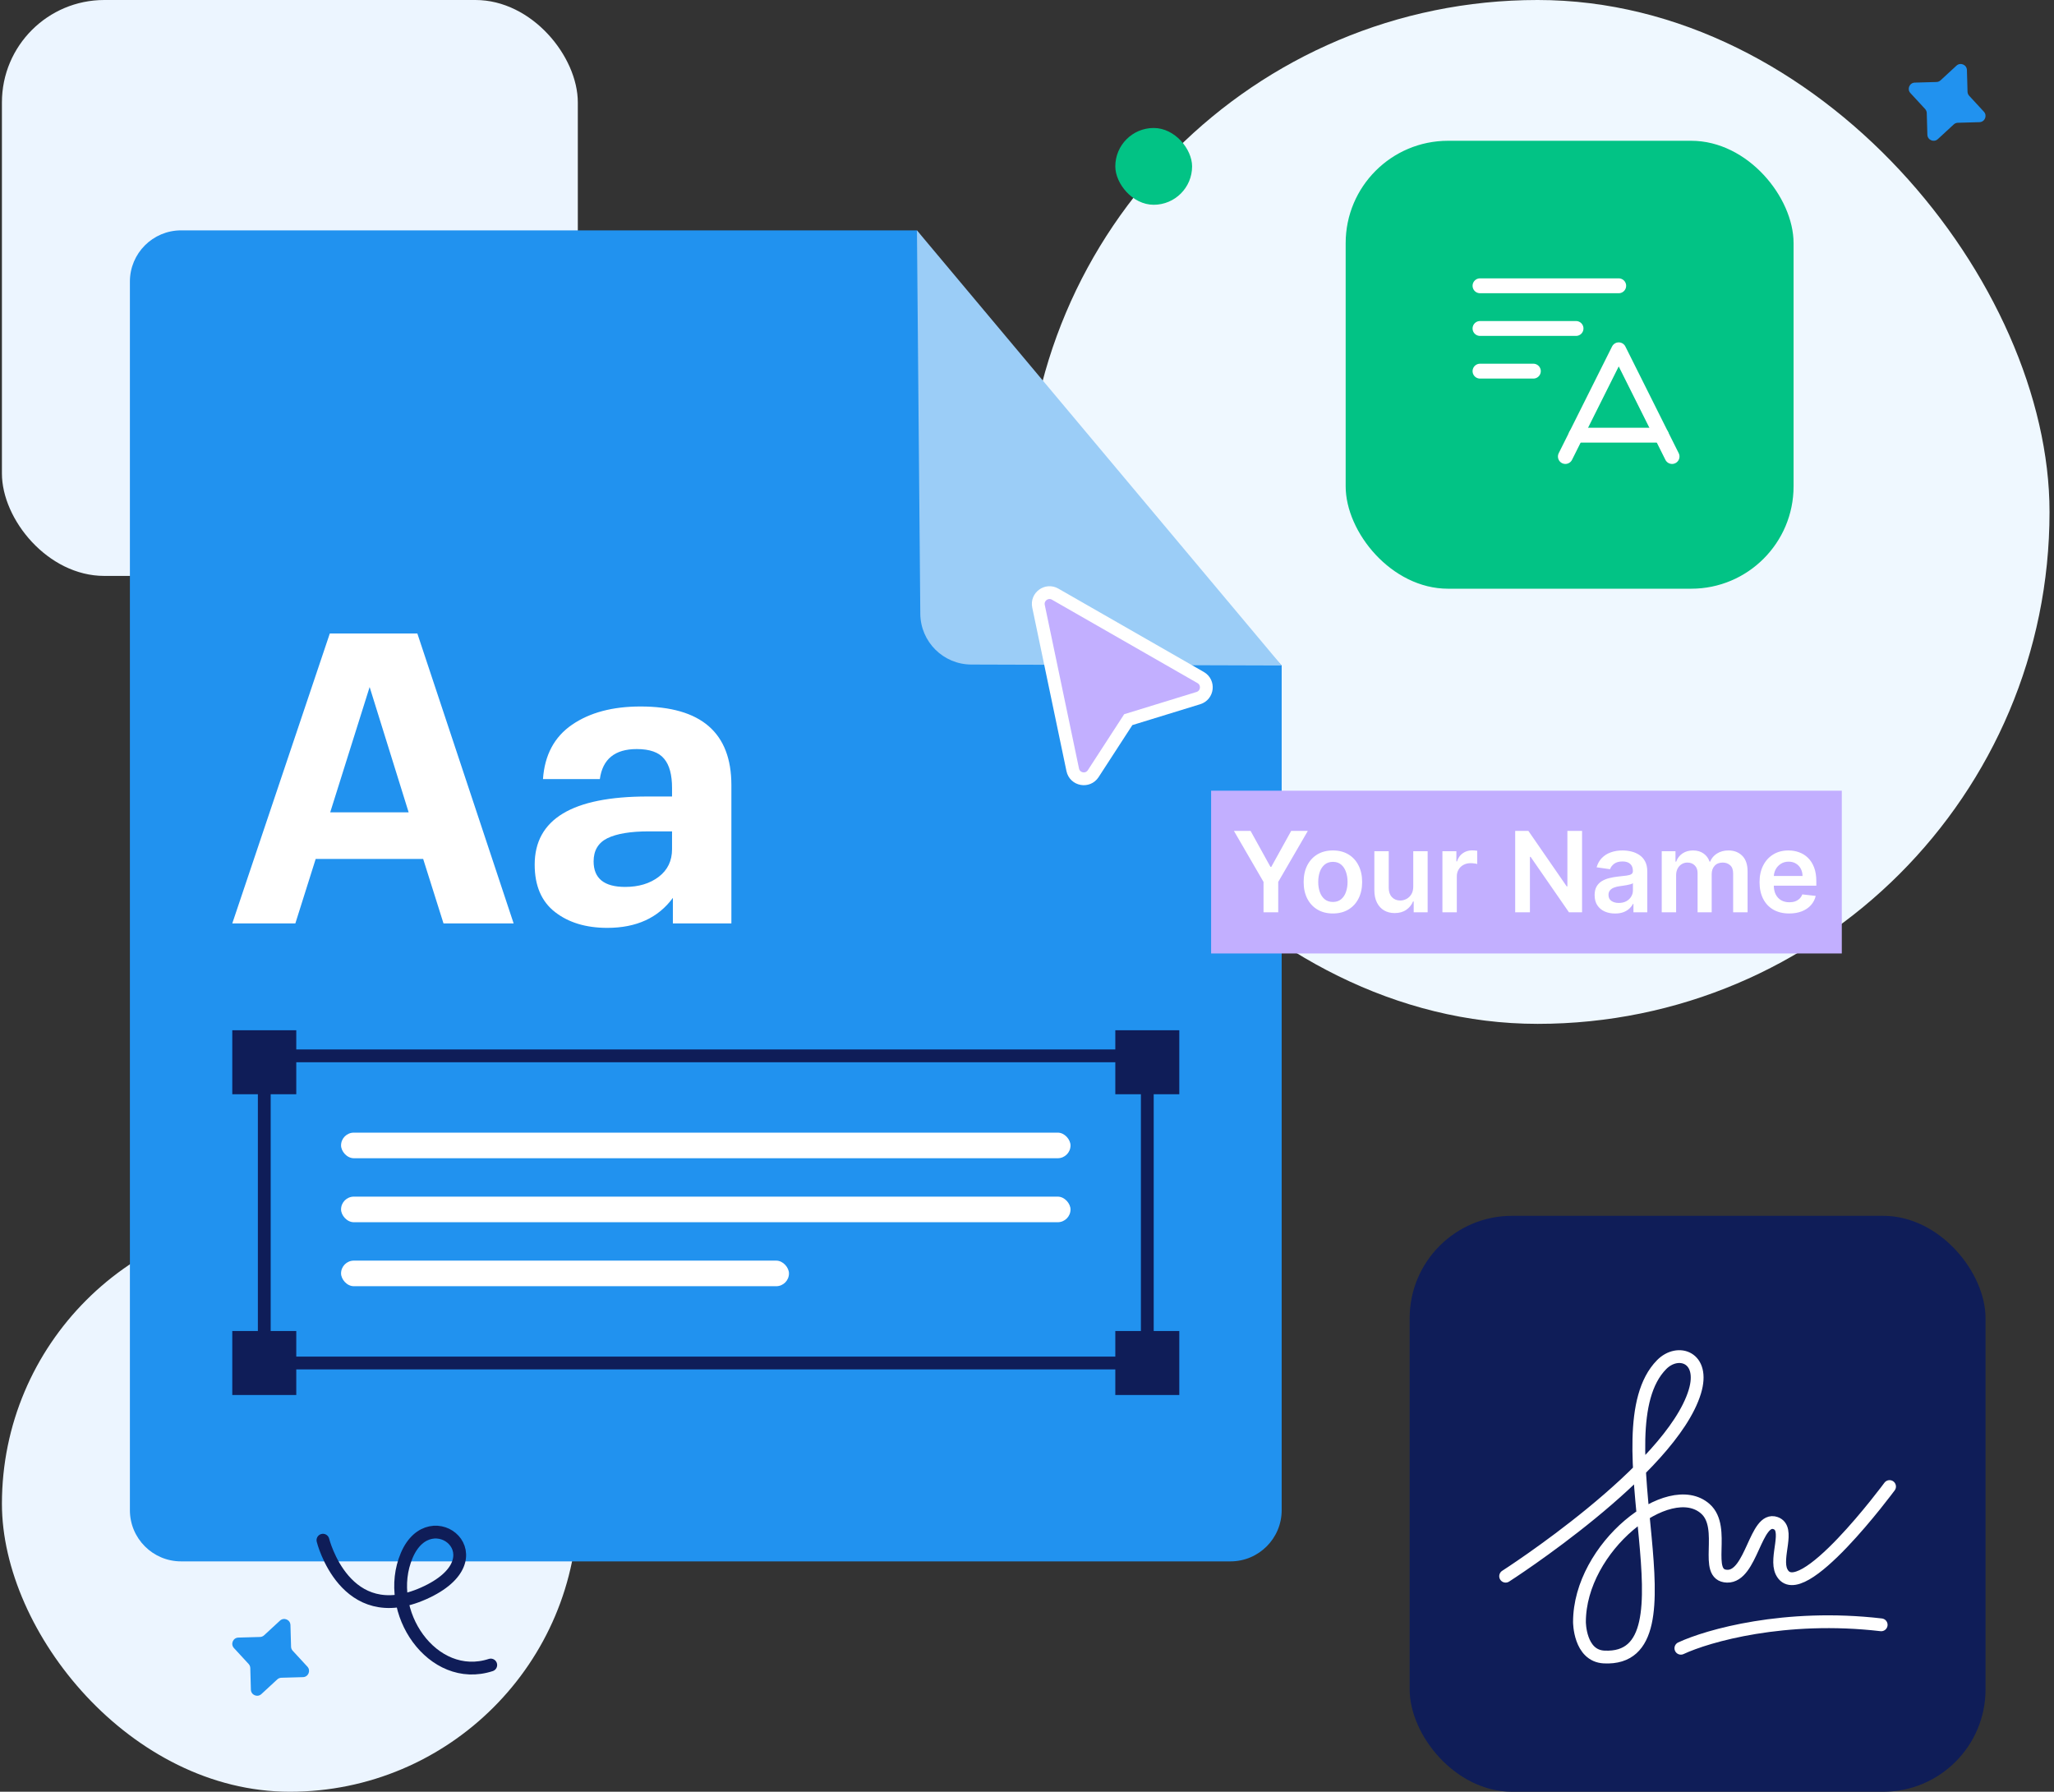 <svg width="321" height="280" viewBox="0 0 321 280" fill="none" xmlns="http://www.w3.org/2000/svg">
<rect x="0" y="0" width="321" height="280" fill="#333333" stroke="none"/>
<g clip-path="url(#clip0_299_17149)">
<rect x="0.301" width="90" height="90" rx="16" fill="#ECF5FF"/>
<rect x="0.301" y="190" width="90" height="90" rx="45" fill="#ECF5FF"/>
<path d="M41.268 255.556L43.754 253.261C44.37 252.692 45.369 253.113 45.392 253.951L45.487 257.333C45.493 257.569 45.585 257.794 45.745 257.967L48.04 260.454C48.609 261.069 48.188 262.068 47.35 262.091L43.968 262.186C43.732 262.192 43.507 262.284 43.333 262.444L40.847 264.739C40.231 265.308 39.233 264.887 39.209 264.049L39.115 260.667C39.108 260.431 39.017 260.206 38.856 260.033L36.561 257.546C35.993 256.931 36.414 255.932 37.251 255.909L40.633 255.814C40.869 255.808 41.095 255.716 41.268 255.556Z" fill="#2192EF"/>
<rect x="160.301" width="160" height="160" rx="80" fill="#EFF8FF"/>
<path d="M28.301 244H192.301C196.719 244 200.301 240.418 200.301 236V104L168.801 70.667L143.301 36H28.301C23.883 36 20.301 39.582 20.301 44V236C20.301 240.418 23.883 244 28.301 244Z" fill="#2192EF"/>
<rect x="53.301" y="177" width="114" height="4" rx="2" fill="white"/>
<rect x="53.301" y="187" width="114" height="4" rx="2" fill="white"/>
<rect x="53.301" y="197" width="70" height="4" rx="2" fill="white"/>
<rect x="41.301" y="165" width="138" height="48" stroke="#0F1D58" stroke-width="2"/>
<rect width="10" height="10" transform="translate(174.301 208)" fill="#0F1D58"/>
<rect width="10" height="10" transform="translate(174.301 161)" fill="#0F1D58"/>
<rect width="10" height="10" transform="translate(36.301 208)" fill="#0F1D58"/>
<rect width="10" height="10" transform="translate(36.301 161)" fill="#0F1D58"/>
<path d="M36.301 144.303L51.541 99H65.225L80.271 144.303H69.311L66.133 134.229H49.336L46.158 144.303H36.301ZM57.767 107.364L51.606 126.942H63.863L57.767 107.364Z" fill="white"/>
<path d="M94.91 145C91.581 145 88.857 144.176 86.738 142.529C84.62 140.882 83.561 138.41 83.561 135.116C83.561 128.019 89.441 124.471 101.201 124.471H105.027V123.14C105.027 121.071 104.616 119.55 103.795 118.579C102.973 117.565 101.546 117.058 99.514 117.058C96.099 117.058 94.175 118.621 93.743 121.747H84.858C85.117 117.987 86.63 115.157 89.397 113.256C92.164 111.355 95.731 110.405 100.098 110.405C109.567 110.405 114.301 114.502 114.301 122.697V144.303H105.157V140.311C102.865 143.437 99.45 145 94.91 145ZM97.698 138.601C99.817 138.601 101.568 138.073 102.952 137.017C104.335 135.961 105.027 134.524 105.027 132.708V129.92H101.395C98.542 129.92 96.38 130.279 94.91 130.997C93.483 131.715 92.77 132.919 92.77 134.609C92.77 137.27 94.413 138.601 97.698 138.601Z" fill="white"/>
<path d="M200.301 104L143.301 36L143.825 95.921C143.864 100.302 147.419 103.837 151.8 103.85L200.301 104Z" fill="#9BCDF7"/>
<path d="M162.298 94.738L162.298 94.738L167.647 120.301C167.969 121.841 169.993 122.219 170.85 120.9L176.326 112.463L187.281 109.094C188.754 108.64 188.977 106.647 187.639 105.88L164.899 92.848C163.58 92.092 161.987 93.249 162.298 94.738ZM176.244 112.489L176.244 112.489L176.244 112.489Z" fill="#C2AFFF" stroke="white" stroke-width="2"/>
<rect width="98.564" height="25.436" transform="translate(189.273 123.564)" fill="#C2AFFF"/>
<path d="M192.838 129.846H195.44L198.551 135.472H198.675L201.787 129.846H204.389L199.762 137.82V142.564H197.465V137.82L192.838 129.846ZM208.306 142.751C207.374 142.751 206.567 142.546 205.884 142.136C205.201 141.726 204.671 141.152 204.294 140.416C203.921 139.679 203.735 138.818 203.735 137.832C203.735 136.847 203.921 135.984 204.294 135.243C204.671 134.502 205.201 133.926 205.884 133.516C206.567 133.106 207.374 132.902 208.306 132.902C209.237 132.902 210.044 133.106 210.727 133.516C211.411 133.926 211.938 134.502 212.311 135.243C212.688 135.984 212.876 136.847 212.876 137.832C212.876 138.818 212.688 139.679 212.311 140.416C211.938 141.152 211.411 141.726 210.727 142.136C210.044 142.546 209.237 142.751 208.306 142.751ZM208.318 140.95C208.823 140.95 209.245 140.811 209.585 140.534C209.924 140.252 210.177 139.875 210.342 139.403C210.512 138.931 210.597 138.406 210.597 137.826C210.597 137.242 210.512 136.714 210.342 136.242C210.177 135.766 209.924 135.388 209.585 135.106C209.245 134.825 208.823 134.684 208.318 134.684C207.8 134.684 207.37 134.825 207.026 135.106C206.687 135.388 206.432 135.766 206.262 136.242C206.097 136.714 206.014 137.242 206.014 137.826C206.014 138.406 206.097 138.931 206.262 139.403C206.432 139.875 206.687 140.252 207.026 140.534C207.37 140.811 207.8 140.95 208.318 140.95ZM220.864 138.553V133.026H223.112V142.564H220.932V140.869H220.833C220.617 141.403 220.263 141.84 219.771 142.179C219.282 142.519 218.68 142.688 217.964 142.688C217.338 142.688 216.786 142.55 216.305 142.272C215.829 141.991 215.457 141.583 215.188 141.049C214.919 140.511 214.784 139.861 214.784 139.099V133.026H217.032V138.751C217.032 139.356 217.198 139.836 217.529 140.192C217.86 140.548 218.295 140.726 218.833 140.726C219.164 140.726 219.485 140.645 219.795 140.484C220.106 140.322 220.361 140.082 220.559 139.764C220.762 139.441 220.864 139.037 220.864 138.553ZM225.423 142.564V133.026H227.603V134.615H227.702C227.876 134.065 228.174 133.641 228.597 133.342C229.023 133.04 229.509 132.889 230.056 132.889C230.18 132.889 230.319 132.895 230.472 132.908C230.629 132.916 230.76 132.931 230.863 132.951V135.019C230.768 134.986 230.617 134.957 230.41 134.932C230.207 134.903 230.01 134.889 229.82 134.889C229.41 134.889 229.042 134.978 228.714 135.156C228.392 135.33 228.137 135.572 227.951 135.882C227.764 136.193 227.671 136.551 227.671 136.957V142.564H225.423ZM247.245 129.846V142.564H245.196L239.203 133.901H239.098V142.564H236.794V129.846H238.855L244.842 138.515H244.953V129.846H247.245ZM252.401 142.757C251.796 142.757 251.252 142.649 250.768 142.434C250.287 142.214 249.906 141.891 249.625 141.465C249.348 141.039 249.209 140.513 249.209 139.888C249.209 139.35 249.308 138.904 249.507 138.553C249.706 138.201 249.977 137.919 250.32 137.708C250.664 137.497 251.051 137.338 251.482 137.23C251.916 137.118 252.366 137.037 252.829 136.988C253.388 136.93 253.841 136.878 254.189 136.832C254.537 136.783 254.79 136.708 254.947 136.609C255.108 136.505 255.189 136.346 255.189 136.131V136.093C255.189 135.626 255.05 135.263 254.773 135.007C254.496 134.75 254.096 134.622 253.574 134.622C253.024 134.622 252.587 134.742 252.264 134.982C251.945 135.222 251.73 135.506 251.618 135.833L249.519 135.535C249.685 134.955 249.958 134.471 250.339 134.081C250.72 133.688 251.186 133.394 251.736 133.2C252.287 133.001 252.895 132.902 253.562 132.902C254.022 132.902 254.479 132.955 254.934 133.063C255.39 133.171 255.806 133.349 256.183 133.597C256.559 133.841 256.862 134.175 257.089 134.597C257.321 135.019 257.437 135.547 257.437 136.18V142.564H255.276V141.254H255.201C255.065 141.519 254.872 141.767 254.624 141.999C254.38 142.227 254.071 142.411 253.699 142.552C253.33 142.688 252.898 142.757 252.401 142.757ZM252.984 141.105C253.436 141.105 253.827 141.016 254.158 140.838C254.489 140.656 254.744 140.416 254.922 140.117C255.104 139.819 255.195 139.494 255.195 139.143V138.019C255.125 138.076 255.005 138.13 254.835 138.18C254.669 138.23 254.483 138.273 254.276 138.31C254.069 138.348 253.864 138.381 253.661 138.41C253.459 138.439 253.283 138.464 253.134 138.484C252.798 138.53 252.498 138.604 252.233 138.708C251.968 138.811 251.759 138.956 251.606 139.143C251.453 139.325 251.376 139.561 251.376 139.85C251.376 140.264 251.527 140.577 251.829 140.788C252.132 140.999 252.517 141.105 252.984 141.105ZM259.697 142.564V133.026H261.846V134.647H261.958C262.157 134.1 262.486 133.674 262.945 133.367C263.405 133.057 263.953 132.902 264.591 132.902C265.237 132.902 265.781 133.059 266.224 133.374C266.671 133.684 266.986 134.108 267.168 134.647H267.267C267.478 134.117 267.835 133.694 268.335 133.38C268.841 133.061 269.439 132.902 270.13 132.902C271.008 132.902 271.724 133.179 272.279 133.734C272.834 134.288 273.111 135.098 273.111 136.162V142.564H270.857V136.51C270.857 135.918 270.699 135.485 270.385 135.212C270.07 134.934 269.685 134.796 269.23 134.796C268.687 134.796 268.263 134.965 267.957 135.305C267.654 135.64 267.503 136.077 267.503 136.615V142.564H265.299V136.416C265.299 135.924 265.15 135.53 264.852 135.236C264.558 134.943 264.173 134.796 263.697 134.796C263.374 134.796 263.08 134.878 262.815 135.044C262.55 135.205 262.339 135.435 262.181 135.733C262.024 136.027 261.945 136.371 261.945 136.764V142.564H259.697ZM279.614 142.751C278.658 142.751 277.832 142.552 277.136 142.154C276.445 141.753 275.913 141.186 275.541 140.453C275.168 139.716 274.982 138.849 274.982 137.851C274.982 136.87 275.168 136.009 275.541 135.268C275.917 134.522 276.443 133.943 277.118 133.529C277.793 133.111 278.585 132.902 279.496 132.902C280.084 132.902 280.639 132.997 281.161 133.187C281.686 133.374 282.15 133.663 282.552 134.057C282.957 134.45 283.276 134.951 283.508 135.559C283.74 136.164 283.856 136.884 283.856 137.72V138.41H276.037V136.895H281.701C281.697 136.464 281.603 136.081 281.421 135.746C281.239 135.406 280.985 135.139 280.658 134.945C280.335 134.75 279.958 134.653 279.527 134.653C279.068 134.653 278.664 134.765 278.316 134.988C277.969 135.208 277.697 135.497 277.503 135.857C277.312 136.214 277.215 136.605 277.211 137.031V138.354C277.211 138.909 277.312 139.385 277.515 139.782C277.718 140.175 278.002 140.478 278.366 140.689C278.73 140.896 279.157 140.999 279.645 140.999C279.972 140.999 280.268 140.954 280.533 140.863C280.798 140.767 281.028 140.629 281.223 140.447C281.417 140.264 281.564 140.039 281.664 139.77L283.762 140.006C283.63 140.56 283.377 141.045 283.005 141.459C282.636 141.869 282.164 142.187 281.589 142.415C281.014 142.639 280.355 142.751 279.614 142.751Z" fill="white"/>
<path d="M50.469 240.691C50.469 240.691 53.892 254.494 66.22 248.993C78.548 243.491 67.314 234.269 63.571 243.057C59.827 251.845 67.612 263.155 76.695 260.197" stroke="#0F1D58" stroke-width="2" stroke-linecap="round"/>
<rect x="220.301" y="190" width="90" height="90" rx="16" fill="#0F1D58"/>
<path d="M235.301 246.317C235.301 246.317 261.136 229.774 264.869 217.483C266.512 212.075 262.224 210.669 259.676 213.258C249.469 223.628 266.07 259.725 250.685 258.944C246.844 258.749 246.839 253.476 246.839 253.476C246.839 241.759 260.865 230.795 266.512 235.781C269.901 238.773 266.07 246.204 269.916 246.317C273.762 246.429 274.334 236.906 277.488 238.02C279.843 238.852 277.312 243.377 278.426 245.639C281.238 251.354 295.301 232.306 295.301 232.306" stroke="white" stroke-width="2" stroke-linecap="round" stroke-linejoin="round"/>
<path d="M262.688 257.576C266.861 255.623 278.966 252.158 293.992 253.915" stroke="white" stroke-width="2" stroke-linecap="round" stroke-linejoin="round"/>
<rect x="210.301" y="22" width="70" height="70" rx="16" fill="#02C385"/>
<path d="M231.297 44.661H252.973" stroke="white" stroke-width="2.324" stroke-linecap="round" stroke-linejoin="round"/>
<path d="M261.31 71.339L252.974 54.665L244.637 71.339" stroke="white" stroke-width="2.324" stroke-linecap="round" stroke-linejoin="round"/>
<path d="M246.301 68.004L259.64 68.004" stroke="white" stroke-width="2.324" stroke-linecap="round" stroke-linejoin="round"/>
<path d="M231.297 51.331H246.303" stroke="white" stroke-width="2.324" stroke-linecap="round" stroke-linejoin="round"/>
<path d="M231.297 58H239.634" stroke="white" stroke-width="2.324" stroke-linecap="round" stroke-linejoin="round"/>
<rect x="174.301" y="20" width="12" height="12" rx="6" fill="#02C385"/>
<path d="M43.268 73.556L45.754 71.261C46.37 70.692 47.369 71.113 47.392 71.951L47.487 75.333C47.493 75.569 47.585 75.794 47.745 75.968L50.04 78.454C50.609 79.069 50.188 80.068 49.35 80.091L45.968 80.186C45.732 80.192 45.507 80.284 45.333 80.444L42.847 82.739C42.231 83.308 41.233 82.887 41.209 82.049L41.115 78.667C41.108 78.431 41.017 78.206 40.856 78.032L38.561 75.546C37.993 74.931 38.414 73.932 39.251 73.909L42.633 73.814C42.869 73.808 43.095 73.716 43.268 73.556Z" fill="#2192EF"/>
<path d="M303.268 12.556L305.754 10.261C306.37 9.692 307.369 10.113 307.392 10.95L307.487 14.333C307.493 14.569 307.585 14.794 307.745 14.967L310.04 17.453C310.609 18.069 310.188 19.068 309.35 19.091L305.968 19.186C305.732 19.192 305.507 19.284 305.333 19.444L302.847 21.739C302.232 22.308 301.233 21.887 301.21 21.049L301.115 17.667C301.108 17.431 301.017 17.206 300.856 17.032L298.561 14.546C297.993 13.931 298.414 12.932 299.251 12.909L302.633 12.814C302.869 12.808 303.095 12.716 303.268 12.556Z" fill="#2192EF"/>
</g>
<defs>
<clipPath id="clip0_299_17149">
<rect width="320" height="280" fill="white" transform="translate(0.301)"/>
</clipPath>
</defs>
</svg>
